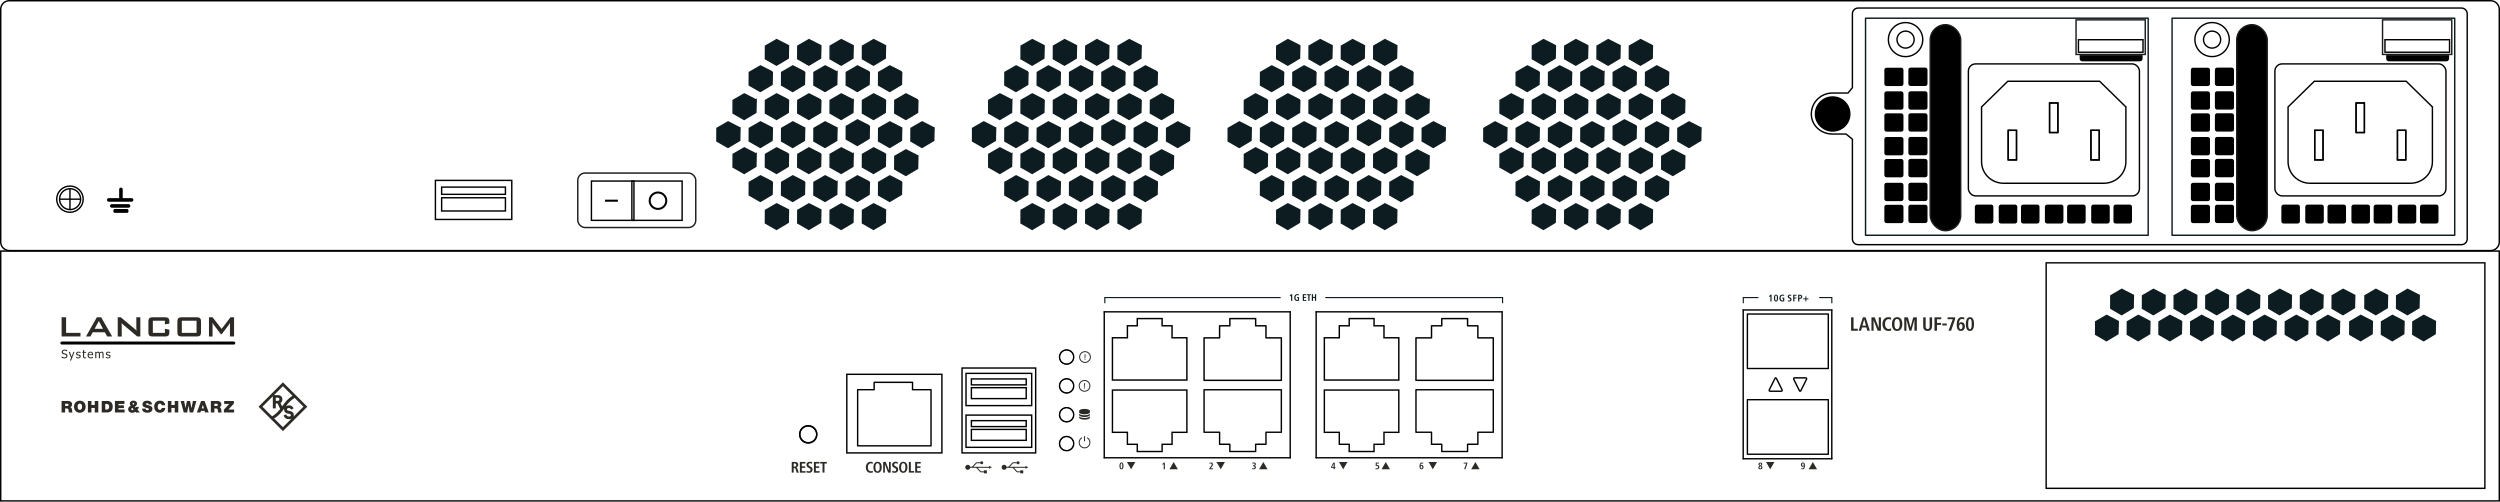 <?xml version="1.0" encoding="UTF-8"?>
<svg xmlns="http://www.w3.org/2000/svg" viewBox="0 0 1247.96 250.41">
  <defs>
    <style>.cls-1,.cls-2,.cls-3,.cls-4,.cls-6{stroke:#0d1c20}.cls-1,.cls-10,.cls-11,.cls-12,.cls-13,.cls-14,.cls-15,.cls-16,.cls-17,.cls-18,.cls-19,.cls-20,.cls-21,.cls-22,.cls-24,.cls-25,.cls-27,.cls-3,.cls-7,.cls-8,.cls-9{fill:none}.cls-1,.cls-12,.cls-13,.cls-14,.cls-17,.cls-18,.cls-20,.cls-21,.cls-25,.cls-8,.cls-9{stroke-linecap:round}.cls-1,.cls-12,.cls-13,.cls-14,.cls-18,.cls-20,.cls-21,.cls-25,.cls-8,.cls-9{stroke-linejoin:round}.cls-1,.cls-29,.cls-6{stroke-width:.72px}.cls-2{stroke-width:.71px}.cls-2,.cls-30,.cls-4,.cls-6{fill:#0d1c20}.cls-3{stroke-miterlimit:22.93;stroke-width:.57px}.cls-31,.cls-4,.cls-7{stroke-width:.72px}.cls-31,.cls-7{stroke:#1d1d1b}.cls-8{stroke-width:.35px}.cls-10,.cls-11,.cls-12,.cls-13,.cls-14,.cls-17,.cls-18,.cls-19,.cls-20,.cls-21,.cls-22,.cls-24,.cls-25,.cls-27,.cls-29,.cls-8,.cls-9{stroke:#000}.cls-29,.cls-31,.cls-33{fill:#000}.cls-15,.cls-30,.cls-33,.cls-35,.cls-36{stroke-width:0}.cls-9{stroke-width:.73px}.cls-10{stroke-width:1.02px}.cls-11{stroke-width:.72px}.cls-11,.cls-16,.cls-19,.cls-27{stroke-miterlimit:10}.cls-12,.cls-17,.cls-19,.cls-20,.cls-22,.cls-24,.cls-25,.cls-27{stroke-width:.71px}.cls-12{stroke-dasharray:0 0 .22 .22}.cls-13{stroke-width:1.78px}.cls-14{stroke-width:.71px}.cls-16{stroke:#2d2a26;stroke-width:.5px}.cls-18{stroke-width:.72px}.cls-21{stroke-width:.76px}.cls-21,.cls-25{stroke-dasharray:0 0 .19 .19}.cls-24,.cls-27,.cls-35{fill-rule:evenodd}.cls-35,.cls-36{fill:#2d2a26}</style>
  </defs>
  <g id="_0" data-name="0">
    <path d="M.36 125.33H1247.6v124.72H.36z" class="cls-22"></path>
    <path d="M1021.62 131.2h218.79v112.57h-219V131.2h.21Z" class="cls-17"></path>
    <path d="m1064.95 147.44-.13 6.16-5.72 3.46-5.42-3.13.03-6.31 5.45-3.18 5.79 3zM1080.76 147.44l-.13 6.16-5.72 3.46-5.42-3.13.04-6.31 5.45-3.18 5.78 3zM1096.58 147.44l-.14 6.16-5.72 3.46-5.41-3.13.03-6.31 5.45-3.18 5.79 3zM1112.39 147.44l-.13 6.16-5.72 3.46-5.42-3.13.03-6.31 5.45-3.18 5.79 3zM1127.99 147.44l-.13 6.16-5.72 3.46-5.42-3.13.04-6.31 5.45-3.18 5.78 3zM1143.81 147.44l-.14 6.16-5.72 3.46-5.41-3.13.03-6.31 5.45-3.18 5.79 3zM1159.62 147.44l-.13 6.16-5.72 3.46-5.42-3.13.03-6.31 5.45-3.18 5.79 3zM1175.43 147.44l-.13 6.16-5.72 3.46-5.42-3.13.04-6.31 5.45-3.18 5.78 3zM1191.81 147.44l-.14 6.16-5.72 3.46-5.41-3.13.03-6.31 5.45-3.18 5.79 3zM1207.62 147.44l-.13 6.16-5.72 3.46-5.42-3.13.03-6.31 5.45-3.18 5.79 3zM1057.38 160.44l-.14 6.16-5.72 3.46-5.41-3.13.03-6.31 5.45-3.18 5.79 3zM1073.19 160.44l-.13 6.16-5.72 3.46-5.42-3.13.04-6.31 5.44-3.18 5.79 3zM1089 160.44l-.13 6.16-5.72 3.46-5.41-3.13.03-6.31 5.45-3.18 5.78 3zM1104.82 160.44l-.14 6.16-5.72 3.46-5.41-3.13.03-6.31 5.45-3.18 5.79 3zM1120.42 160.44l-.13 6.16-5.72 3.46-5.42-3.13.04-6.31 5.44-3.18 5.79 3zM1136.23 160.44l-.13 6.16-5.72 3.46-5.41-3.13.03-6.31 5.45-3.18 5.78 3zM1152.05 160.44l-.14 6.16-5.72 3.46-5.41-3.13.03-6.31 5.45-3.18 5.79 3zM1167.86 160.44l-.13 6.16-5.72 3.46-5.42-3.13.03-6.31 5.45-3.18 5.79 3zM1184.23 160.44l-.13 6.16-5.72 3.46-5.41-3.13.03-6.31 5.45-3.18 5.78 3zM1200.05 160.44l-.14 6.16-5.72 3.46-5.41-3.13.03-6.31 5.45-3.18 5.79 3z" class="cls-2"></path>
    <path d="m1215.71 160.44-.13 6.17-5.72 3.45-5.42-3.12.04-6.32 5.45-3.18 5.78 3z" style="stroke-width:.71px;fill:#0d1c20;stroke:#0d1c20"></path>
  </g>
  <g id="Ebene_3" data-name="Ebene 3">
    <path id="CIRCLE" d="M407.71 216.74c0-2.35-1.9-4.25-4.25-4.25s-4.25 1.9-4.25 4.25 1.9 4.25 4.25 4.25 4.25-1.9 4.25-4.25Z" class="cls-22"></path>
    <path d="M872.27 156.75h40.39v27.21h-40.39zM872.27 199.53h40.39v27.21h-40.39z" class="cls-20"></path>
    <path d="M886.76 188.91c-.2-.39-.52-.39-.72 0l-2.83 5.66c-.2.39 0 .72.44.72h5.49c.44 0 .64-.32.44-.72l-2.83-5.66ZM898.23 195.01c.2.39.52.39.72 0l2.83-5.66c.2-.39 0-.72-.44-.72h-5.49c-.44 0-.64.32-.44.72l2.83 5.66Z" class="cls-22"></path>
    <path d="M613.92 159.03h12.88v3.62h5.15v6h7.68v21.21h-38.58v-21.21h7.75v-6h5.12v-3.62z" class="cls-15"></path>
    <path d="M613.92 159.03h12.88v3.62h5.15v6h7.68v21.21h-38.58v-21.21h7.75v-6h5.12v-3.62z" class="cls-9"></path>
    <path d="M567.71 159.03h12.4v3.6h4.96v5.98h7.4v21.1h-37.16v-21.1h7.47v-5.98h4.93v-3.6z" class="cls-11"></path>
    <path d="M516.99 226.09v-42.38h-36.76v42.38h36.76Z" class="cls-19"></path>
    <path d="M482.22 207.21H515v16.09h-32.78z" class="cls-22"></path>
    <path d="M512.27 209.98v2.97H484.9v-2.97h27.37zM512.27 214.36v5.45H484.9v-5.45h27.37z" class="cls-27"></path>
    <path d="M482.22 186.38H515v16.09h-32.78z" class="cls-22"></path>
    <path d="M512.27 189.15v2.97H484.9v-2.97h27.37zM512.27 193.53v5.45H484.9v-5.45h27.37z" class="cls-27"></path>
    <path id="LINE" d="M914.4 154.73h-44.22" class="cls-14"></path>
    <path id="LINE-2" d="M870.18 154.73V229" class="cls-20" data-name="LINE"></path>
    <path id="LINE-3" d="M870.18 229h44.22" class="cls-14" data-name="LINE"></path>
    <path id="LINE-4" d="M914.4 229v-74.27" class="cls-20" data-name="LINE"></path>
    <path id="LINE-5" d="M551.22 228.52h92.83" class="cls-14" data-name="LINE"></path>
    <path id="LINE-6" d="M644.05 228.52v-72.85" class="cls-14" data-name="LINE"></path>
    <path id="LINE-7" d="M551.22 155.67v72.85" class="cls-14" data-name="LINE"></path>
    <circle id="CIRCLE-2" cx="403.46" cy="216.9" r="4.25" class="cls-14" data-name="CIRCLE"></circle>
    <path id="LINE-8" d="M644.05 155.67h-92.83" class="cls-14" data-name="LINE"></path>
    <circle id="CIRCLE-3" cx="532.44" cy="221.43" r="3.54" class="cls-14" data-name="CIRCLE"></circle>
    <circle id="CIRCLE-4" cx="532.44" cy="207.03" r="3.54" class="cls-14" data-name="CIRCLE"></circle>
    <circle id="CIRCLE-5" cx="532.44" cy="192.63" r="3.54" class="cls-14" data-name="CIRCLE"></circle>
    <circle id="CIRCLE-6" cx="532.44" cy="178.23" r="3.54" class="cls-14" data-name="CIRCLE"></circle>
    <path d="M924.02 165.1v-6.7h1.24v5.7h2.11v.99h-3.34ZM932.12 165.1l-.45-1.64h-2.2l-.45 1.64h-1.23l2.12-6.7h1.39l2.11 6.7h-1.28Zm-1.56-5.65-.87 3.12h1.76l-.88-3.12ZM937.31 165.1l-2.05-5.27v5.27h-1.06v-6.7h1.61l2.04 5.28v-5.28h1.08v6.7h-1.61ZM942.62 165.21c-1.88 0-2.93-1.49-2.93-3.45 0-2.15 1.34-3.45 2.9-3.45.72 0 1.18.18 1.44.29l-.06 1.05c-.25-.18-.64-.36-1.17-.36-1.19 0-1.84 1.12-1.84 2.48s.64 2.45 1.83 2.45c.64 0 .98-.21 1.21-.32l.06 1.09c-.34.1-.76.22-1.44.22ZM947 165.21c-2 0-2.59-1.78-2.59-3.45s.69-3.45 2.59-3.45c2.03 0 2.61 1.79 2.61 3.45s-.69 3.45-2.61 3.45Zm0-5.98c-1.15 0-1.33 1.5-1.33 2.53 0 1.18.22 2.53 1.33 2.53 1.2 0 1.33-1.51 1.33-2.53s-.12-2.53-1.33-2.53ZM955.65 165.1v-5.61l-1.55 5.61h-.91l-1.55-5.61v5.61h-1.06v-6.7h1.8l1.32 5.01 1.36-5.01h1.8v6.7h-1.2ZM962.24 165.21c-1.63 0-2.22-1.02-2.22-2.54v-4.27h1.24v4.44c0 .71.12 1.43.98 1.43s1-.71 1-1.43v-4.44h1.23v4.27c0 1.46-.67 2.54-2.24 2.54ZM966.9 159.37v1.84h2.04v.95h-2.04v2.94h-1.24v-6.7h3.37v.96h-2.14ZM969.56 162.47v-.96h2.22v.96h-2.22ZM973.95 165.1h-1.29l2.11-5.76h-2.58v-.93h3.76v.98l-2 5.71ZM978.8 165.21c-1.75 0-2.05-1.74-2.05-3.13 0-1.59.49-3.78 2.49-3.78.45 0 .87.09 1.31.23l-.06.97c-.36-.17-.69-.27-1.08-.27-1.24 0-1.48 1.31-1.54 2.33.25-.43.69-.72 1.21-.72 1.25 0 1.76 1.02 1.76 2.11 0 1.31-.79 2.26-2.03 2.26Zm0-3.46c-.63 0-.84.7-.84 1.23s.16 1.34.82 1.34.88-.79.88-1.34-.2-1.23-.86-1.23ZM983.37 165.21c-1.81 0-2.05-2.06-2.05-3.45 0-1.31.29-3.45 2.05-3.45s2.04 2.1 2.04 3.45-.29 3.45-2.04 3.45Zm0-6c-.81 0-.88 1.34-.88 2.55s.09 2.55.88 2.55.87-1.36.87-2.55-.05-2.55-.87-2.55ZM66.51 199.97c-.86 0-1.72.58-1.72 1.51 0 .41.19.77.46 1.06-.63.33-1.29.87-1.29 1.64 0 1.13.86 1.89 1.98 1.89.64 0 1.13-.13 1.66-.55l.33.41h1.9l-1.19-1.42c.37-.39.6-.91.68-1.41h-1.34c-.02.15-.11.3-.21.44l-.45-.55c.55-.29 1.07-.84 1.06-1.5 0-1.03-.78-1.5-1.86-1.5m-.35 1.47c0-.25.23-.4.43-.4.23 0 .39.18.39.39 0 .27-.24.5-.46.6-.15-.17-.36-.39-.36-.59m-.67 2.77c0-.29.32-.5.56-.63l.68.82c-.2.18-.42.35-.68.35-.28 0-.55-.23-.55-.54m11.45-1.21c0 1.7 1.05 3.01 2.91 3.01 1.68 0 2.62-1.23 2.62-2.39h-1.74c-.1.54-.34.96-.93.96-.83 0-1.09-.8-1.09-1.58s.27-1.57 1.09-1.57c.73 0 .89.63.92.84h1.72c-.15-1.44-1.02-2.27-2.6-2.28-1.77 0-2.91 1.2-2.91 3.01m-5.81-1.1c0 1.16 1.04 1.41 1.95 1.66.99.28 1.24.36 1.24.66 0 .43-.44.52-.73.52-.33 0-.72-.07-.84-.42-.04-.11-.07-.23-.07-.38h-1.77c.02 1.83 1.88 2.07 2.53 2.07 1.28 0 2.66-.48 2.66-1.98 0-1.05-.8-1.43-1.62-1.66-.81-.22-1.63-.31-1.67-.72 0-.32.39-.39.64-.39.18 0 .38.04.52.14.15.1.24.24.21.46h1.67c-.05-1.4-1.15-1.88-2.4-1.88s-2.32.57-2.32 1.9m-34.2 1.12c0 1.75 1.17 3.01 2.91 3.01s2.91-1.26 2.91-3.01-1.17-3.01-2.91-3.01-2.91 1.26-2.91 3.01m1.77 0c0-1.28.69-1.57 1.14-1.57s1.14.3 1.14 1.57-.69 1.58-1.14 1.58-1.14-.3-1.14-1.58m73.19-2.86v1.47h2.52l-2.67 2.89v1.38h5.13v-1.47h-2.82l2.69-2.98v-1.29h-4.85Zm-6.66 0v5.74h1.77v-2h.94c.7 0 .75.57.79 1.12.02.3.06.6.15.89h1.77c-.16-.27-.17-.95-.19-1.23-.06-.72-.36-1.25-.85-1.43.59-.22.86-.84.86-1.44 0-1.08-.87-1.64-1.87-1.64h-3.37Zm1.77 1.36h.83c.68 0 .88.21.88.57 0 .51-.45.57-.78.57h-.92v-1.14Zm-6.63-1.36-2.11 5.74h1.78l.26-.82h1.82l.24.82h1.83l-2.09-5.74h-1.73Zm.87 1.92h.02l.52 1.77h-1.09l.56-1.77Zm-4.95-1.92-.72 3.59h-.02l-.68-3.59h-1.56l-.69 3.55h-.02l-.7-3.55h-1.74l1.56 5.74h1.73l.6-3.5h.02l.62 3.5h1.72l1.61-5.74h-1.75Zm-9.08 0v1.99h-1.66v-1.99h-1.77v5.74h1.77v-2.28h1.66v2.28h1.77v-5.74h-1.77Zm-29.85 0v5.74h4.84v-1.47h-3.07v-.72h2.71v-1.37h-2.71v-.72h2.98v-1.47h-4.75Zm-6.59 0v5.74h2.56c2 0 2.94-1.12 2.94-2.88 0-1.45-.68-2.86-2.59-2.86h-2.9Zm1.77 1.47h.56c1.28 0 1.39 1.01 1.39 1.37 0 .54-.16 1.43-1.26 1.43h-.69v-2.8Zm-5.25-1.47v1.99h-1.66v-1.99h-1.77v5.74h1.77v-2.28h1.66v2.28h1.77v-5.74H47.3Zm-16.56 0v5.74h1.77v-2h.94c.7 0 .75.57.79 1.12.02.3.06.6.15.89h1.77c-.16-.27-.17-.95-.19-1.23-.06-.72-.36-1.25-.85-1.43.59-.22.86-.84.86-1.44 0-1.08-.87-1.64-1.88-1.64h-3.37Zm1.77 1.36h.83c.68 0 .88.21.88.57 0 .51-.45.57-.78.57h-.92v-1.14ZM136.84 208.87c.16-.07 1.19-.58 2.86-2.25.81-.81 1.5-1.76 2.17-2.7-.05.18-.08.37-.08.56 0 .98.68 1.73 1.8 1.94l.9.17c.44.08.71.33.71.66 0 .41-.35.69-.93.69-.89 0-1.3-.51-1.37-1.1l-1.32.54c.2.88 1 1.86 2.66 1.86.49 0 .91-.1 1.25-.27l-4.27 4.27-4.39-4.39Zm-5.85-5.85 5.2-5.2v6.04h1.47v-2.47h.88l1.34 2.77c-.38.49-.79.97-1.23 1.41-1.67 1.67-2.7 2.18-2.86 2.25l-4.81-4.81Zm8.48-3.7c0 .47-.33.8-.93.8h-.87v-1.61h.87c.61 0 .93.31.93.8m6.56-1.73c-.19.09-1.15.6-2.82 2.27-.87.87-1.6 1.93-2.36 3l-.84-1.67c.67-.39.95-1.16.95-1.87 0-1.18-.84-2.07-2.15-2.07h-2.05l4.46-4.46 4.8 4.8Zm5.44 5.44-4.96 4.96c.12-.26.18-.54.18-.81 0-.94-.65-1.76-1.91-1.99l-.89-.17c-.46-.08-.65-.32-.65-.64 0-.36.36-.71.91-.71.78 0 1.04.49 1.1.8l1.29-.53c-.21-.74-.86-1.57-2.37-1.57-.56 0-1.09.17-1.5.47.5-.69 1.02-1.36 1.6-1.94 1.67-1.67 2.62-2.17 2.82-2.27l4.4 4.4Zm-10.24-12.18-12.18 12.18 12.18 12.18 12.18-12.18-12.18-12.18Z" class="cls-36"></path>
    <path d="M30.76 167.97v-9.59h2.23v7.79h7.19v1.8h-9.42zM49.35 160.25l2.06 3.89h-4.2l2.14-3.89Zm-4.21 7.72 1.12-2.1h6.08l1.15 2.1H56l-5.5-9.59h-2.15l-5.43 9.59h2.22ZM58.77 167.97v-9.59h1.53l6.76 5.65c.23.19.43.37.61.53.17.17.33.34.48.52-.04-.54-.06-.92-.08-1.15 0-.22-.02-.39-.02-.51v-5.04h2v9.59h-1.53l-7.05-5.92c-.17-.15-.31-.28-.44-.4-.12-.12-.25-.24-.36-.38.04.3.06.58.08.84 0 .26.02.5.02.69v5.18h-2ZM82.32 160.09H76.3v6.08h6.02v-2.06l2.22.46v1.14c0 .87-.16 1.47-.49 1.78-.33.32-.96.48-1.88.48h-5.73c-.92 0-1.55-.16-1.87-.48-.33-.31-.49-.91-.49-1.78v-5.07c0-.87.16-1.46.49-1.78.32-.32.95-.48 1.87-.48h5.73c.91 0 1.54.16 1.88.48.33.32.49.91.49 1.78v.91l-2.22.36v-1.83ZM90.77 160.09h7.35v6.08h-7.35v-6.08Zm-2.22 5.62c0 .87.16 1.47.49 1.78.32.32.95.48 1.87.48h7.06c.93 0 1.56-.16 1.88-.48.33-.31.49-.91.49-1.78v-5.07c0-.87-.16-1.46-.49-1.78-.32-.32-.95-.48-1.88-.48h-7.06c-.92 0-1.55.16-1.87.48-.33.32-.49.91-.49 1.78v5.07ZM104.31 167.97v-9.59h1.8l4.52 5.8 4.42-5.8h1.79v9.59h-2.06v-5.91c0-.12.01-.26.02-.44.02-.17.04-.37.06-.58-.12.24-.23.45-.32.61-.09.16-.18.29-.25.4l-3.61 4.78h-.44l-3.62-4.8c-.13-.19-.24-.36-.34-.52-.09-.16-.18-.31-.24-.46.02.2.03.38.04.54 0 .17.02.32.02.48v5.91h-1.8ZM32.16 178.9c-.3 0-.56-.03-.78-.09-.22-.06-.41-.14-.61-.24v-.71h.05c.18.18.4.31.63.41.24.09.46.14.68.14.31 0 .55-.06.71-.19.16-.13.24-.3.24-.52 0-.17-.04-.3-.12-.41a.929.929 0 0 0-.39-.24c-.13-.04-.26-.06-.36-.09-.11-.02-.24-.06-.4-.09a1.58 1.58 0 0 1-.4-.15c-.11-.06-.22-.13-.31-.23-.08-.09-.15-.21-.2-.33-.06-.13-.07-.27-.07-.44 0-.34.13-.63.4-.86.26-.24.6-.36 1.02-.36.25 0 .47.03.68.07.21.05.4.11.58.2v.68h-.04c-.13-.12-.31-.23-.52-.32-.21-.09-.43-.13-.67-.13-.25 0-.47.06-.63.18a.57.57 0 0 0-.24.48c0 .18.05.33.14.43.1.1.24.18.41.24.12.03.26.07.44.1.17.05.31.09.42.11.29.09.51.23.64.4.14.18.21.4.21.67 0 .17-.04.33-.1.49-.07.16-.16.3-.28.41-.14.12-.29.22-.46.28-.17.07-.39.09-.65.09M37.19 175.65l-1.71 4.36h-.58l.57-1.33-1.16-3.03h.59l.86 2.36.87-2.36h.56zM39.04 178.9c-.22 0-.41-.03-.6-.08-.18-.06-.34-.11-.46-.18v-.6h.03s.1.09.16.12c.07.05.15.09.25.14.08.04.19.08.29.11.11.03.23.05.34.05.08 0 .18 0 .27-.03.1-.03.17-.05.22-.08.07-.04.11-.08.14-.14.04-.05.05-.12.05-.22 0-.13-.03-.23-.1-.29-.07-.07-.19-.12-.36-.17-.07-.02-.16-.04-.27-.06-.1-.02-.21-.05-.3-.08-.25-.07-.42-.18-.53-.32a.891.891 0 0 1-.17-.54c0-.29.11-.53.33-.71.22-.18.5-.27.86-.27.18 0 .36.03.54.07.18.05.33.1.45.17v.57h-.03c-.13-.11-.29-.2-.45-.26-.17-.06-.34-.09-.51-.09-.18 0-.33.04-.45.11-.11.08-.18.19-.18.34 0 .13.04.23.1.3.08.07.19.12.35.16.08.02.17.04.26.07.09.02.2.04.31.06.24.06.41.16.53.29.12.14.18.33.18.56 0 .13-.03.26-.08.39-.06.12-.14.23-.24.32-.11.09-.24.16-.39.22-.14.05-.32.07-.54.07M42.39 178.9c-.29 0-.52-.07-.69-.24-.16-.17-.25-.43-.25-.79v-1.76h-.36v-.45h.36v-.91H42v.91h.98v.45H42v1.9c0 .08.03.17.07.24.03.07.07.11.15.15.08.03.17.05.29.05.08 0 .17 0 .25-.04.08-.03.14-.05.18-.07h.03v.48c-.1.03-.21.05-.31.07-.1.02-.2.02-.28.02M44.27 176.89c.02-.13.04-.26.09-.36.04-.1.1-.2.18-.28.08-.07.17-.14.27-.19a.975.975 0 0 1 .73 0c.1.05.18.1.24.19.06.07.09.16.13.26.03.1.05.24.05.38h-1.69Zm1.39 1.99c.09-.02.18-.04.28-.07.08-.02.16-.05.25-.09.09-.04.17-.07.24-.09v-.58h-.04s-.09.08-.16.11c-.07.05-.15.09-.25.13-.09.04-.2.08-.31.1-.11.03-.23.04-.35.04-.33 0-.58-.09-.77-.29-.19-.2-.28-.48-.28-.86h2.21V177c0-.25-.04-.47-.09-.65-.06-.17-.15-.32-.26-.44a.958.958 0 0 0-.4-.26c-.15-.07-.33-.09-.53-.09-.43 0-.79.16-1.06.46-.27.31-.41.73-.41 1.24s.14.93.42 1.22c.27.28.67.42 1.18.42.13 0 .24 0 .32-.02M51.18 178.84V177c0-.14 0-.28-.02-.41 0-.12-.03-.23-.07-.29a.378.378 0 0 0-.16-.17.624.624 0 0 0-.29-.06c-.1 0-.23.04-.35.1-.12.07-.25.17-.4.29v.12c0 .04.01.09.01.15v2.1h-.55v-2.25c-.02-.12-.04-.23-.08-.29a.378.378 0 0 0-.16-.17.58.58 0 0 0-.28-.06c-.12 0-.25.04-.37.11-.12.08-.25.16-.37.27v2.38h-.55v-3.18h.55v.35c.14-.14.27-.24.41-.32.14-.08.29-.12.45-.12.19 0 .36.05.5.13.15.08.26.23.34.42.16-.18.32-.32.47-.41.15-.09.32-.14.5-.14.14 0 .26.03.38.07.11.05.21.11.29.21.09.09.15.22.2.37.05.14.07.32.07.54v2.1h-.54ZM53.91 178.9c-.22 0-.41-.03-.6-.08-.18-.06-.34-.11-.46-.18v-.6h.03s.1.09.17.12c.06.05.14.09.24.14.09.04.19.08.29.11.11.03.23.05.34.05.09 0 .18 0 .27-.03.1-.03.17-.05.22-.08.07-.04.11-.08.15-.14.03-.05.04-.12.04-.22 0-.13-.03-.23-.1-.29-.07-.07-.19-.12-.36-.17-.07-.02-.16-.04-.26-.06-.11-.02-.22-.05-.31-.08-.25-.07-.42-.18-.53-.32a.891.891 0 0 1-.17-.54c0-.29.11-.53.33-.71.22-.18.5-.27.87-.27.17 0 .35.03.53.07.18.05.33.1.45.17v.57h-.03c-.13-.11-.29-.2-.45-.26-.17-.06-.34-.09-.51-.09-.18 0-.33.04-.44.11a.39.39 0 0 0-.19.34c0 .13.04.23.11.3.07.07.18.12.34.16.08.02.17.04.26.07.09.02.2.04.31.06.24.06.41.16.53.29.12.14.18.33.18.56 0 .13-.03.26-.08.39-.06.12-.14.23-.24.32-.11.09-.24.16-.39.22-.14.05-.32.07-.54.07" class="cls-35"></path>
    <path d="M30.89 170.49c-.42 0-.76.34-.76.76s.34.75.76.75h85.82c.41 0 .75-.34.75-.75s-.34-.76-.75-.76H30.89Z" style="fill-rule:evenodd;stroke-width:0;fill:#000"></path>
    <path d="M29.9 158.27h87.62v21.97H29.9z" class="cls-15"></path>
    <path d="M29.9 158.27h87.62v21.97H29.9z" class="cls-15"></path>
    <path d="m397.69 235.93-.51-1.66c-.13-.4-.26-.6-.59-.6h-.4v2.26h-.97v-5.33h1.7c.86 0 1.56.48 1.56 1.38 0 .69-.38 1.17-1.06 1.3.35.08.5.28.65.71l.66 1.95h-1.04Zm-1.05-4.59h-.46v1.58h.47c.54 0 .82-.3.82-.81s-.33-.77-.84-.77ZM399.28 235.93v-5.33h2.77v.77h-1.8v1.43h1.69v.76h-1.69v1.61h1.88v.77h-2.85ZM403.92 236.02c-.41 0-.95-.08-1.3-.23l.05-.86c.38.26.84.34 1.1.34.69 0 .83-.49.83-.76 0-.46-.27-.63-.66-.86l-.49-.27c-.62-.36-.86-.78-.86-1.42 0-1.07.98-1.45 1.7-1.45.46 0 .81.1 1.11.18l-.05.84c-.27-.14-.62-.27-.98-.27s-.78.18-.78.65c0 .38.21.55.56.75l.46.26c.69.38 1 .7 1 1.5 0 .95-.73 1.6-1.7 1.6ZM406.29 235.93v-5.33h2.77v.77h-1.8v1.43h1.69v.76h-1.69v1.61h1.88v.77h-2.85ZM411.57 231.39v4.54h-.98v-4.54h-1.16v-.79h3.29v.79h-1.16ZM495.08 233.26l-1.3-.75v.5h-7.87l1.54-1.65c.05-.06.19-.11.26-.11h1.65a.733.733 0 0 0 1.43-.24c0-.41-.33-.74-.74-.74-.32 0-.59.21-.7.49h-1.65c-.22 0-.48.11-.62.27l-1.57 1.68c-.15.16-.49.31-.7.31h-.51c-.11-.57-.61-.99-1.21-.99a1.24 1.24 0 1 0 0 2.48c.6 0 1.1-.42 1.21-.99h2.62c.22 0 .55.15.7.31l1.56 1.68c.15.16.41.27.62.27h1.34v.51h1.49v-1.52h-1.49v.51h-1.34a.42.42 0 0 1-.26-.12l-1.53-1.65h5.76v.5l1.3-.74ZM513.24 233.26l-1.3-.75v.5h-7.87l1.54-1.65c.05-.06.19-.11.26-.11h1.65a.733.733 0 0 0 1.43-.24c0-.41-.33-.74-.74-.74-.32 0-.59.21-.7.49h-1.65c-.22 0-.48.11-.62.27l-1.57 1.68c-.15.16-.49.31-.7.31h-.51c-.11-.57-.61-.99-1.21-.99a1.24 1.24 0 1 0 0 2.48c.6 0 1.1-.42 1.21-.99h2.62c.22 0 .55.15.7.31l1.56 1.68c.15.16.41.27.62.27h1.34v.51h1.49v-1.52h-1.49v.51h-1.34a.42.42 0 0 1-.26-.12l-1.53-1.65h5.76v.5l1.3-.74ZM434.56 236.02c-1.5 0-2.33-1.18-2.33-2.75 0-1.71 1.07-2.75 2.31-2.75.58 0 .94.14 1.14.23l-.05.84c-.2-.14-.51-.29-.94-.29-.95 0-1.46.9-1.46 1.98s.51 1.95 1.46 1.95c.51 0 .78-.17.97-.26l.05.87c-.27.08-.61.18-1.14.18ZM438.06 236.02c-1.59 0-2.06-1.42-2.06-2.75s.55-2.75 2.06-2.75c1.62 0 2.08 1.42 2.08 2.75s-.55 2.75-2.08 2.75Zm0-4.77c-.92 0-1.06 1.19-1.06 2.02 0 .94.18 2.01 1.06 2.01.95 0 1.06-1.2 1.06-2.01s-.1-2.02-1.06-2.02ZM443.35 235.93l-1.63-4.2v4.2h-.85v-5.33h1.28l1.62 4.21v-4.21h.86v5.33h-1.28ZM446.67 236.02c-.41 0-.95-.08-1.3-.23l.05-.86c.38.26.84.34 1.1.34.69 0 .83-.49.83-.76 0-.46-.27-.63-.66-.86l-.49-.27c-.62-.36-.86-.78-.86-1.42 0-1.07.98-1.45 1.7-1.45.46 0 .81.1 1.11.18l-.05.84c-.27-.14-.62-.27-.98-.27s-.78.18-.78.65c0 .38.21.55.56.75l.46.26c.69.38 1 .7 1 1.5 0 .95-.73 1.6-1.7 1.6ZM450.89 236.02c-1.59 0-2.06-1.42-2.06-2.75s.55-2.75 2.06-2.75c1.61 0 2.08 1.42 2.08 2.75s-.55 2.75-2.08 2.75Zm0-4.77c-.92 0-1.06 1.19-1.06 2.02 0 .94.18 2.01 1.06 2.01.95 0 1.06-1.2 1.06-2.01s-.1-2.02-1.06-2.02ZM453.69 235.93v-5.33h.98v4.54h1.68v.79h-2.66ZM456.85 235.93v-5.33h2.77v.77h-1.8v1.43h1.69v.76h-1.69v1.61h1.88v.77h-2.85Z" class="cls-36"></path>
    <path d="M901.71 149.43v1.04h-.48v-1.04h-1.06v-.46h1.06v-1.04h.48v1.04h1.05v.46h-1.05Zm-2.08-1.28c0 .17-.03.31-.08.44s-.12.23-.22.32c-.09.08-.21.15-.34.2-.13.04-.28.07-.44.07h-.35v1.3h-.6v-3.34h.92c.16 0 .31.02.45.06s.25.1.35.19c.1.08.17.19.22.32.05.13.08.28.08.45Zm-.62 0c0-.19-.05-.33-.16-.42-.1-.09-.25-.13-.43-.13h-.21v1.11h.25c.18 0 .32-.05.41-.14.09-.09.13-.23.13-.41Zm-3.27-.54v.91h1.02v.48h-1.02v1.46h-.61v-3.34h1.68v.48h-1.06Zm-1.45 1.91c0 .15-.03.29-.08.41s-.13.23-.22.31a.83.83 0 0 1-.34.2c-.13.05-.27.07-.42.07h-.2c-.07 0-.14-.02-.22-.03-.07-.01-.14-.03-.21-.05-.07-.02-.13-.04-.18-.06l.03-.53c.12.08.24.14.37.17s.23.05.32.05c.11 0 .19-.02.26-.05.07-.03.12-.07.16-.12.04-.05.06-.1.08-.16s.02-.1.02-.15c0-.07 0-.14-.03-.19a.42.42 0 0 0-.09-.14.689.689 0 0 0-.13-.11c-.05-.03-.1-.07-.16-.1l-.3-.17c-.2-.11-.34-.24-.42-.38-.08-.14-.12-.31-.12-.51 0-.17.03-.31.1-.42.07-.12.16-.21.26-.28.11-.07.22-.12.34-.16.12-.03.24-.05.36-.05.15 0 .28.01.39.04.11.02.21.05.31.07l-.03.53a1.26 1.26 0 0 0-.29-.12c-.1-.03-.21-.05-.33-.05-.06 0-.11 0-.17.02-.06.02-.11.04-.15.07a.31.31 0 0 0-.11.12c-.03.05-.05.11-.05.19 0 .12.03.21.09.27.06.07.15.13.26.2l.28.17c.11.06.2.12.28.18a.855.855 0 0 1 .31.43c.02.09.04.2.04.32Zm-3.61.82c-.14.07-.29.11-.46.14-.17.03-.33.04-.48.04-.26 0-.48-.04-.67-.13-.19-.09-.34-.21-.46-.37-.12-.15-.21-.34-.27-.55-.06-.21-.09-.43-.09-.68s.03-.46.1-.67c.07-.21.17-.39.31-.55.13-.16.3-.28.49-.37.19-.09.42-.14.67-.14a1.906 1.906 0 0 1 .78.15l-.03.53c-.1-.06-.21-.1-.32-.14-.11-.04-.25-.06-.39-.06-.17 0-.31.04-.44.11-.12.07-.23.16-.3.28-.08.12-.14.25-.18.4-.04.15-.06.3-.06.46s.02.3.05.45c.03.15.08.28.16.4a.832.832 0 0 0 .72.39c.12 0 .22-.02.31-.07v-.92h-.46v-.45h1.02v1.74Zm-3.11-1.54c0 .18-.01.37-.04.57-.03.2-.07.39-.14.56-.07.17-.17.31-.31.43-.13.11-.31.17-.53.17-.15 0-.28-.03-.39-.08a.826.826 0 0 1-.28-.21.872.872 0 0 1-.18-.31c-.04-.12-.08-.24-.11-.36s-.04-.26-.05-.39c0-.13-.01-.25-.01-.37 0-.16.01-.34.04-.54a2 2 0 0 1 .14-.56c.07-.18.17-.32.31-.44.13-.12.31-.18.53-.18.15 0 .28.03.39.08.11.05.2.12.28.21.07.09.14.19.18.31.04.12.08.24.1.37.03.13.04.25.05.38 0 .13.01.25.01.36Zm-.58 0c0-.15 0-.3-.01-.45 0-.15-.02-.29-.05-.41a.826.826 0 0 0-.13-.3c-.06-.08-.14-.12-.24-.12s-.18.04-.24.11-.1.17-.13.29c-.03.12-.05.26-.06.41 0 .15-.01.3-.01.45s0 .31.01.46c0 .15.03.29.06.41s.07.22.13.29c.06.07.14.11.24.11s.18-.04.24-.11c.06-.08.1-.18.13-.3s.05-.26.05-.41c0-.15.01-.3.01-.45Zm-3.24 1.67v-2.65l-.43.44-.28-.42.81-.71h.49v3.34h-.59Z" class="cls-30"></path>
    <path d="M870.22 151.38v-2.84h7.58M914.42 151.38v-2.84h-6.29M551.51 151.38v-2.84h87.77M750.06 151.38v-2.84h-88.5" class="cls-3"></path>
    <path d="m670.51 234.26 2.1-3.64h-4.2l2.1 3.64zM693.85 234.26h-4.2l2.1-3.64 2.1 3.64zM715.24 234.26l2.11-3.64h-4.21l2.1 3.64zM738.6 234.26h-4.2l2.1-3.64 2.1 3.64zM564.64 234.26l2.1-3.64h-4.2l2.1 3.64zM587.97 234.26h-4.2l2.11-3.64 2.09 3.64zM609.37 234.26l2.1-3.64h-4.2l2.1 3.64zM632.73 234.26h-4.2l2.1-3.64 2.1 3.64zM559.82 234.28c-.89 0-1.01-1.02-1.01-1.71 0-.64.14-1.71 1.01-1.71s1.01 1.04 1.01 1.71-.14 1.71-1.01 1.71Zm0-2.97c-.4 0-.44.66-.44 1.26s.04 1.26.44 1.26.43-.67.43-1.26-.03-1.26-.43-1.26ZM580.9 234.23v-2.62l-.43.44-.28-.42.81-.7h.49v3.31h-.59ZM603.66 234.23v-.46l.3-.35c.39-.45.92-1.08.92-1.59 0-.32-.17-.5-.48-.5-.22 0-.41.08-.63.2l-.03-.48c.16-.06.42-.18.84-.18.58 0 .9.39.9.9 0 .67-.6 1.35-.82 1.6l-.36.4h1.21v.46h-1.86ZM625.73 234.28c-.17 0-.53-.05-.68-.13l.03-.49c.23.09.42.16.64.16.36 0 .61-.2.61-.55s-.29-.53-.69-.53h-.18v-.45h.18c.37 0 .67-.13.67-.51 0-.31-.26-.45-.54-.45-.24 0-.43.07-.61.16l-.03-.48c.24-.08.5-.15.8-.15.53 0 .98.28.98.87 0 .36-.22.65-.64.76.34.05.66.31.66.8 0 .57-.38.99-1.2.99ZM666.28 233.54v.68h-.57v-.68h-1.23v-.55l1.13-2.07h.67v2.18h.34v.45h-.34Zm-.55-2.03-.84 1.59h.84v-1.59ZM687.35 234.28c-.3 0-.46-.04-.72-.14l.04-.48c.21.1.4.16.6.16.38 0 .64-.25.64-.64 0-.41-.27-.63-.67-.63-.19 0-.35.05-.53.1l.04-1.74h1.61v.46h-1.09l-.02.78c.09-.02.19-.04.29-.04.65 0 .98.43.98 1.05 0 .67-.47 1.12-1.16 1.12ZM709.59 234.28c-.86 0-1.01-.86-1.01-1.55 0-.78.24-1.86 1.23-1.86.22 0 .43.04.64.11l-.03.48c-.18-.08-.34-.13-.54-.13-.61 0-.73.65-.76 1.15.12-.21.34-.36.6-.36.61 0 .87.51.87 1.04 0 .64-.39 1.12-1 1.12Zm0-1.71c-.31 0-.42.35-.42.6s.08.66.41.66.44-.39.44-.66-.1-.6-.43-.6ZM731.49 234.23h-.63l1.04-2.85h-1.27v-.46h1.85v.49l-.99 2.82ZM881.57 230.62h4.2l-2.1 3.64-2.1-3.64zM878.76 234.28c-.59 0-1.03-.34-1.03-.92 0-.43.29-.67.62-.86-.35-.17-.54-.42-.54-.8 0-.53.45-.82.94-.82s.94.29.94.82c0 .38-.26.64-.55.8.33.17.64.4.64.87 0 .58-.46.92-1.03.92Zm-.04-1.59c-.21.14-.42.34-.42.65 0 .27.17.5.45.5s.46-.23.46-.5c0-.34-.23-.5-.49-.65Zm.04-1.38c-.24 0-.39.2-.39.41 0 .31.2.46.43.58.19-.13.36-.33.36-.58 0-.22-.15-.41-.4-.41ZM907.04 234.26h-4.2l2.1-3.64 2.1 3.64zM899.82 234.28c-.22 0-.46-.04-.67-.11l.03-.49c.19.08.35.14.55.14.59 0 .71-.67.72-1.15-.12.22-.35.36-.6.36-.6 0-.87-.52-.87-1.07 0-.6.39-1.1 1-1.1.84 0 1.02.85 1.02 1.54 0 .78-.19 1.87-1.19 1.87Zm.18-2.97c-.35 0-.43.37-.43.64s.1.62.43.62c.31 0 .41-.36.41-.61s-.08-.66-.41-.66Z" class="cls-36"></path>
    <path d="M644.48 150.18v-2.62l-.43.44-.28-.42.81-.7h.49v3.31h-.59ZM647.53 150.24c-1.02 0-1.47-.74-1.47-1.71s.58-1.71 1.56-1.71c.31 0 .56.06.77.15l-.03.52c-.2-.11-.42-.2-.71-.2-.67 0-.97.6-.97 1.23s.24 1.23.91 1.23c.11 0 .21-.02.31-.07v-.91h-.46v-.45h1.02v1.72c-.27.13-.64.18-.94.18ZM650.32 150.18v-3.31h1.72v.48h-1.12v.89h1.05v.47h-1.05v1h1.17v.48h-1.77ZM653.69 147.37v2.82h-.61v-2.82h-.72v-.49h2.04v.49h-.72ZM656.39 150.18v-1.46h-.94v1.46h-.61v-3.31h.61v1.35h.94v-1.35h.61v3.31h-.61Z" class="cls-30"></path>
    <path id="CIRCLE-7" d="M528.89 207.03c0-1.96 1.59-3.54 3.54-3.54s3.54 1.59 3.54 3.54-1.59 3.54-3.54 3.54-3.54-1.59-3.54-3.54h0Z" class="cls-8" data-name="CIRCLE"></path>
    <path id="CIRCLE-8" d="M528.89 221.43c0-1.96 1.59-3.54 3.54-3.54s3.54 1.59 3.54 3.54-1.59 3.54-3.54 3.54-3.54-1.59-3.54-3.54h0Z" data-name="CIRCLE" style="stroke-width:.35px;stroke:#000;stroke-linejoin:round;stroke-linecap:round;fill:none"></path>
    <path id="CIRCLE-9" d="M528.89 192.63c0-1.96 1.59-3.54 3.54-3.54s3.54 1.59 3.54 3.54-1.59 3.54-3.54 3.54a3.54 3.54 0 0 1-3.54-3.54h0Z" class="cls-8" data-name="CIRCLE"></path>
    <path d="M540.13 218.24v.57a2.424 2.424 0 0 0 1.26 4.5 2.424 2.424 0 0 0 1.26-4.5v-.57a2.928 2.928 0 0 1-1.26 5.57c-1.62 0-2.93-1.31-2.93-2.93 0-1.16.69-2.16 1.67-2.64Z" class="cls-36"></path>
    <path d="M541.64 217.75h-.52v2.51h.52v-2.51ZM541.68 204.12c.08 0 .16.01.24.02.48.04.94.12 1.39.29.19.07.37.16.53.3.11.09.19.19.22.34V205.74c0 .21-.08.35-.23.48-.23.19-.49.29-.77.37-.38.11-.77.17-1.16.2-.36.03-.71.03-1.07 0-.51-.04-1.02-.13-1.49-.34-.17-.07-.33-.17-.47-.3a.544.544 0 0 1-.17-.4v-.55c0-.2.08-.35.23-.47.19-.16.41-.26.64-.34a4 4 0 0 1 .97-.21c.17-.02.34-.03.52-.04h.63ZM538.71 207.74c.12.28.36.41.61.53.31.15.65.23.98.28.39.06.79.09 1.18.08.58-.01 1.15-.08 1.7-.26.23-.08.45-.18.64-.33.1-.08.18-.18.23-.3v.73c0 .17-.1.3-.22.4-.19.16-.41.26-.64.34-.38.13-.77.2-1.16.23-.4.04-.8.04-1.21 0-.5-.04-.98-.12-1.45-.32-.18-.08-.36-.17-.5-.31a.516.516 0 0 1-.17-.41V207.73Z" class="cls-36"></path>
    <path d="M538.71 206.4c.07.17.2.29.34.39.26.17.55.27.85.34.37.09.76.14 1.14.16.34.02.67 0 1.01-.02.44-.04.87-.12 1.27-.28.15-.06.29-.14.42-.22.14-.09.25-.2.31-.36V207.07c0 .2-.08.35-.23.48-.2.17-.43.27-.68.35-.37.12-.75.19-1.13.22-.35.03-.7.04-1.04.02-.54-.03-1.07-.11-1.57-.32-.19-.08-.38-.18-.53-.32a.516.516 0 0 1-.17-.41V206.42Z" class="cls-36"></path>
    <path d="M544.07 192.62a2.68 2.68 0 1 1-5.36 0 2.68 2.68 0 0 1 5.36 0Z" class="cls-16"></path>
    <path d="M541.58 193.14h-.37l-.06-1.85h.49l-.06 1.85Zm-.42.82v-.53h.46v.53h-.46Z" class="cls-36"></path>
    <path d="M470.18 226.09v-39.24h-47.47v39.24h47.47Z" class="cls-19"></path>
    <path d="M428.12 194.53v28.03h36.63v-28.03M464.75 194.53h-9.23v-3.68h-19.16v3.68h-8.24" class="cls-20"></path>
    <path id="CIRCLE-10" d="M528.89 178.23c0-1.96 1.59-3.54 3.54-3.54s3.54 1.59 3.54 3.54-1.59 3.54-3.54 3.54a3.54 3.54 0 0 1-3.54-3.54h0Z" class="cls-8" data-name="CIRCLE"></path>
    <path d="M544.3 178.23a2.68 2.68 0 1 1-5.36 0 2.68 2.68 0 0 1 5.36 0Z" class="cls-16"></path>
    <path d="M541.8 178.75h-.37l-.06-1.85h.49l-.06 1.85Zm-.41.82v-.53h.46v.53h-.46Z" class="cls-36"></path>
    <path d="M.36 34.53V4.6C.36 2.27 2.29.36 4.65.36h1238.66c2.36 0 4.29 1.91 4.29 4.24v116.24c0 2.33-1.93 4.24-4.29 4.24H4.65c-2.36 0-4.29-1.91-4.29-4.24V34.53" style="stroke-width:.72px;stroke:#000;fill:none"></path>
    <path d="m521.2 22.8-.13 6.23-5.84 3.49-5.53-3.16.03-6.37 5.57-3.21 5.9 3.02zM537.35 22.8l-.14 6.23-5.84 3.49-5.53-3.16.04-6.37 5.56-3.21 5.91 3.02zM553.49 22.8l-.13 6.23-5.84 3.49-5.53-3.16.03-6.37 5.56-3.21 5.91 3.02zM569.63 22.8l-.13 6.23-5.84 3.49-5.53-3.16.03-6.37 5.57-3.21 5.9 3.02zM513.13 35.94l-.13 6.22-5.84 3.49-5.53-3.15.03-6.38 5.57-3.21 5.9 3.03zM529.28 35.94l-.14 6.22-5.84 3.49-5.53-3.15.04-6.38 5.56-3.21 5.91 3.03zM545.42 35.94l-.14 6.22-5.84 3.49-5.52-3.15.03-6.38 5.56-3.21 5.91 3.03zM561.56 35.94l-.13 6.22-5.84 3.49-5.53-3.15.03-6.38 5.57-3.21 5.9 3.03zM505.06 49.91l-.13 6.22-5.84 3.49-5.53-3.15.03-6.38 5.56-3.21 5.91 3.03zM521.2 49.91l-.13 6.22-5.84 3.49-5.53-3.15.03-6.38 5.57-3.21 5.9 3.03zM537.35 49.91l-.14 6.22-5.84 3.49-5.53-3.15.04-6.38 5.56-3.21 5.91 3.03zM553.49 49.91l-.13 6.22-5.84 3.49-5.53-3.15.03-6.38 5.56-3.21 5.91 3.03zM496.99 63.87l-.14 6.23-5.84 3.49-5.52-3.16.03-6.37 5.56-3.21 5.91 3.02zM513.13 63.87 513 70.1l-5.84 3.49-5.53-3.16.03-6.37 5.57-3.21 5.9 3.02zM529.28 63.87l-.14 6.23-5.84 3.49-5.53-3.16.04-6.37 5.56-3.21 5.91 3.02zM545.42 63.87l-.14 6.23-5.84 3.49-5.52-3.16.03-6.37 5.56-3.21 5.91 3.02zM505.06 76.85l-.13 6.22-5.84 3.49-5.53-3.15.03-6.38 5.56-3.21 5.91 3.03zM521.2 76.85l-.13 6.22-5.84 3.49-5.53-3.15.03-6.38 5.57-3.21 5.9 3.03zM537.35 76.85l-.14 6.22-5.84 3.49-5.53-3.15.04-6.38 5.56-3.21 5.91 3.03zM553.49 76.85l-.13 6.22-5.84 3.49-5.53-3.15.03-6.38 5.56-3.21 5.91 3.03zM513.13 90.81l-.13 6.23-5.84 3.49-5.53-3.16.03-6.37 5.57-3.21 5.9 3.02zM529.28 90.81l-.14 6.23-5.84 3.49-5.53-3.16.04-6.37 5.56-3.21 5.91 3.02zM545.42 90.81l-.14 6.23-5.84 3.49-5.52-3.16.03-6.37 5.56-3.21 5.91 3.02zM561.56 90.81l-.13 6.23-5.84 3.49-5.53-3.16.03-6.37 5.57-3.21 5.9 3.02zM521.2 104.78l-.13 6.23-5.84 3.49-5.53-3.16.03-6.37 5.57-3.21 5.9 3.02zM537.35 104.78l-.14 6.23-5.84 3.49-5.53-3.16.04-6.37 5.56-3.21 5.91 3.02zM553.49 104.78l-.13 6.23-5.84 3.49-5.53-3.16.03-6.37 5.56-3.21 5.91 3.02zM569.63 104.78l-.13 6.23-5.84 3.49-5.53-3.16.03-6.37 5.57-3.21 5.9 3.02zM561.56 62.88l-.13 6.22-5.84 3.49-5.53-3.15.03-6.38 5.57-3.21 5.9 3.03zM569.63 76.85l-.13 6.22-5.84 3.49-5.53-3.15.03-6.38 5.57-3.21 5.9 3.03zM577.71 90.81l-.14 6.23-5.84 3.49-5.53-3.16.04-6.37 5.56-3.21 5.91 3.02zM569.63 49.91l-.13 6.22-5.84 3.49-5.53-3.15.03-6.38 5.57-3.21 5.9 3.03zM577.71 63.87l-.14 6.23-5.84 3.49-5.53-3.16.04-6.37 5.56-3.21 5.91 3.02zM585.78 77.84l-.14 6.23-5.84 3.49-5.53-3.16.04-6.37 5.56-3.21 5.91 3.02zM577.71 35.94l-.14 6.22-5.84 3.49-5.53-3.15.04-6.38 5.56-3.21 5.91 3.03zM585.78 49.91l-.14 6.22-5.84 3.49-5.53-3.15.04-6.38 5.56-3.21 5.91 3.03zM593.85 63.87l-.14 6.23-5.84 3.49-5.52-3.16.03-6.37 5.56-3.21 5.91 3.02zM648.82 22.8l-.14 6.23-5.84 3.49-5.53-3.16.04-6.37 5.56-3.21 5.91 3.02zM664.96 22.8l-.14 6.23-5.83 3.49-5.53-3.16.03-6.37 5.56-3.21 5.91 3.02zM681.1 22.8l-.13 6.23-5.84 3.49-5.53-3.16.03-6.37 5.57-3.21 5.9 3.02zM697.25 22.8l-.14 6.23-5.84 3.49-5.53-3.16.04-6.37 5.56-3.21 5.91 3.02zM640.75 35.94l-.14 6.22-5.84 3.49-5.53-3.15.04-6.38 5.56-3.21 5.91 3.03zM656.89 35.94l-.14 6.22-5.84 3.49-5.53-3.15.04-6.38 5.56-3.21 5.91 3.03zM673.03 35.94l-.13 6.22-5.84 3.49-5.53-3.15.03-6.38 5.56-3.21 5.91 3.03zM689.18 35.94l-.14 6.22-5.84 3.49-5.53-3.15.04-6.38 5.56-3.21 5.91 3.03zM632.67 49.91l-.13 6.22-5.84 3.49-5.53-3.15.03-6.38 5.57-3.21 5.9 3.03zM648.82 49.91l-.14 6.22-5.84 3.49-5.53-3.15.04-6.38 5.56-3.21 5.91 3.03zM664.96 49.91l-.14 6.22-5.83 3.49-5.53-3.15.03-6.38 5.56-3.21 5.91 3.03zM681.1 49.91l-.13 6.22-5.84 3.49-5.53-3.15.03-6.38 5.57-3.21 5.9 3.03zM624.6 63.87l-.13 6.23-5.84 3.49-5.53-3.16.03-6.37 5.56-3.21 5.91 3.02zM640.75 63.87l-.14 6.23-5.84 3.49-5.53-3.16.04-6.37 5.56-3.21 5.91 3.02zM656.89 63.87l-.14 6.23-5.84 3.49-5.53-3.16.04-6.37 5.56-3.21 5.91 3.02zM673.03 63.87l-.13 6.23-5.84 3.49-5.53-3.16.03-6.37 5.56-3.21 5.91 3.02zM632.67 76.85l-.13 6.22-5.84 3.49-5.53-3.15.03-6.38 5.57-3.21 5.9 3.03zM648.82 76.85l-.14 6.22-5.84 3.49-5.53-3.15.04-6.38 5.56-3.21 5.91 3.03zM664.96 76.85l-.14 6.22-5.83 3.49-5.53-3.15.03-6.38 5.56-3.21 5.91 3.03zM681.1 76.85l-.13 6.22-5.84 3.49-5.53-3.15.03-6.38 5.57-3.21 5.9 3.03zM640.75 90.81l-.14 6.23-5.84 3.49-5.53-3.16.04-6.37 5.56-3.21 5.91 3.02zM656.89 90.81l-.14 6.23-5.84 3.49-5.53-3.16.04-6.37 5.56-3.21 5.91 3.02zM673.03 90.81l-.13 6.23-5.84 3.49-5.53-3.16.03-6.37 5.56-3.21 5.91 3.02zM689.18 90.81l-.14 6.23-5.84 3.49-5.53-3.16.04-6.37 5.56-3.21 5.91 3.02zM648.82 104.78l-.14 6.23-5.84 3.49-5.53-3.16.04-6.37 5.56-3.21 5.91 3.02zM664.96 104.78l-.14 6.23-5.83 3.49-5.53-3.16.03-6.37 5.56-3.21 5.91 3.02zM681.1 104.78l-.13 6.23-5.84 3.49-5.53-3.16.03-6.37 5.57-3.21 5.9 3.02zM697.25 104.78l-.14 6.23-5.84 3.49-5.53-3.16.04-6.37 5.56-3.21 5.91 3.02zM689.18 62.88l-.14 6.22-5.84 3.49-5.53-3.15.04-6.38 5.56-3.21 5.91 3.03zM697.25 76.85l-.14 6.22-5.84 3.49-5.53-3.15.04-6.38 5.56-3.21 5.91 3.03zM705.32 90.81l-.14 6.23-5.84 3.49-5.53-3.16.04-6.37 5.56-3.21 5.91 3.02zM697.25 49.91l-.14 6.22-5.84 3.49-5.53-3.15.04-6.38 5.56-3.21 5.91 3.03zM705.32 63.87l-.14 6.23-5.84 3.49-5.53-3.16.04-6.37 5.56-3.21 5.91 3.02zM713.39 77.84l-.14 6.23-5.83 3.49-5.53-3.16.03-6.37 5.56-3.21 5.91 3.02zM705.32 35.94l-.14 6.22-5.84 3.49-5.53-3.15.04-6.38 5.56-3.21 5.91 3.03zM713.39 49.91l-.14 6.22-5.83 3.49-5.53-3.15.03-6.38 5.56-3.21 5.91 3.03zM721.46 63.87l-.13 6.23-5.84 3.49-5.53-3.16.03-6.37 5.56-3.21 5.91 3.02zM776.43 22.8l-.13 6.23-5.84 3.49-5.53-3.16.03-6.37 5.57-3.21 5.9 3.02zM792.58 22.8l-.14 6.23-5.84 3.49-5.53-3.16.04-6.37 5.56-3.21 5.91 3.02zM808.72 22.8l-.13 6.23-5.84 3.49-5.53-3.16.03-6.37 5.56-3.21 5.91 3.02zM824.86 22.8l-.13 6.23-5.84 3.49-5.53-3.16.03-6.37 5.57-3.21 5.9 3.02zM768.36 35.94l-.13 6.22-5.84 3.49-5.53-3.15.03-6.38 5.57-3.21 5.9 3.03zM784.51 35.94l-.14 6.22-5.84 3.49L773 42.5l.04-6.38 5.56-3.21 5.91 3.03zM800.65 35.94l-.14 6.22-5.83 3.49-5.53-3.15.03-6.38 5.56-3.21 5.91 3.03zM816.79 35.94l-.13 6.22-5.84 3.49-5.53-3.15.03-6.38 5.57-3.21 5.9 3.03zM760.29 49.91l-.13 6.22-5.84 3.49-5.53-3.15.03-6.38 5.56-3.21 5.91 3.03zM776.43 49.91l-.13 6.22-5.84 3.49-5.53-3.15.03-6.38 5.57-3.21 5.9 3.03zM792.58 49.91l-.14 6.22-5.84 3.49-5.53-3.15.04-6.38 5.56-3.21 5.91 3.03zM808.72 49.91l-.13 6.22-5.84 3.49-5.53-3.16.03-6.37 5.56-3.21 5.91 3.03zM752.22 63.87l-.14 6.23-5.83 3.49-5.53-3.16.03-6.37 5.56-3.21 5.91 3.02zM768.36 63.87l-.13 6.23-5.84 3.49-5.53-3.16.03-6.37 5.57-3.21 5.9 3.02zM784.51 63.87l-.14 6.23-5.84 3.49-5.53-3.16.04-6.37 5.56-3.21 5.91 3.02zM800.65 63.87l-.14 6.23-5.83 3.49-5.53-3.16.03-6.37 5.56-3.21 5.91 3.02zM760.29 76.85l-.13 6.22-5.84 3.49-5.53-3.15.03-6.38 5.56-3.21 5.91 3.03zM776.43 76.85l-.13 6.22-5.84 3.49-5.53-3.15.03-6.38 5.57-3.21 5.9 3.03zM792.58 76.85l-.14 6.22-5.84 3.49-5.53-3.15.04-6.38 5.56-3.21 5.91 3.03zM808.72 76.85l-.13 6.22-5.84 3.49-5.53-3.15.03-6.38 5.56-3.21 5.91 3.03zM768.36 90.81l-.13 6.23-5.84 3.49-5.53-3.16.03-6.37 5.57-3.21 5.9 3.02zM784.51 90.81l-.14 6.23-5.84 3.49-5.53-3.16.04-6.37 5.56-3.21 5.91 3.02zM800.65 90.81l-.14 6.23-5.83 3.49-5.53-3.16.03-6.37 5.56-3.21 5.91 3.02zM816.79 90.81l-.13 6.23-5.84 3.49-5.53-3.16.03-6.37 5.57-3.21 5.9 3.02zM776.43 104.78l-.13 6.23-5.84 3.49-5.53-3.16.03-6.37 5.57-3.21 5.9 3.02zM792.58 104.78l-.14 6.23-5.84 3.49-5.53-3.16.04-6.37 5.56-3.21 5.91 3.02zM808.72 104.78l-.13 6.23-5.84 3.49-5.53-3.16.03-6.37 5.56-3.21 5.91 3.02zM824.86 104.78l-.13 6.23-5.84 3.49-5.53-3.16.03-6.37 5.57-3.21 5.9 3.02zM816.79 62.88l-.13 6.22-5.84 3.49-5.53-3.15.03-6.38 5.57-3.21 5.9 3.03zM824.86 76.85l-.13 6.22-5.84 3.49-5.53-3.15.03-6.38 5.57-3.21 5.9 3.03zM832.94 90.81l-.14 6.23-5.84 3.49-5.53-3.16.04-6.37 5.56-3.21 5.91 3.02zM824.86 49.91l-.13 6.22-5.84 3.49-5.53-3.15.03-6.38 5.57-3.21 5.9 3.03zM832.94 63.87l-.14 6.23-5.84 3.49-5.53-3.16.04-6.37 5.56-3.21 5.91 3.02zM841.01 77.84l-.14 6.23-5.84 3.49-5.53-3.16.04-6.37 5.56-3.21 5.91 3.02zM832.94 35.94l-.14 6.22-5.84 3.49-5.53-3.15.04-6.38 5.56-3.21 5.91 3.03zM841.01 49.91l-.14 6.22-5.84 3.49-5.53-3.15.04-6.38 5.56-3.21 5.91 3.03zM849.08 63.87l-.14 6.23-5.83 3.49-5.53-3.16.03-6.37 5.56-3.21 5.91 3.02z" class="cls-6"></path>
    <rect width="58.89" height="27.19" x="288.42" y="86.39" class="cls-7" rx="3.6" ry="3.6"></rect>
    <path d="M295.23 90.38h21.22V110h-21.22V90.38z" class="cls-24"></path>
    <path d="M315.42 90.38h25.09V110h-25.09V90.38z" class="cls-24"></path>
    <path d="M302.01 100.19h6.43M328.45 104.29c2.29 0 4.14-1.83 4.14-4.1M328.45 96.09c2.29 0 4.14 1.83 4.14 4.1M328.45 104.29c-2.29 0-4.14-1.83-4.14-4.1M328.45 96.09c-2.29 0-4.14 1.83-4.14 4.1" class="cls-10"></path>
    <path d="M914.71 66.91c-5.82 0-10.53-4.44-10.53-9.94 0-5.82 4.71-10.53 10.53-10.53h7.77l1.91-2.31s.15-.18.3-.37V6.88c0-1.57 1.29-2.86 2.86-2.86h301.18c1.57 0 2.86 1.29 2.86 2.86v112.39c0 1.57-1.29 2.86-2.86 2.86H927.55c-1.57 0-2.86-1.29-2.86-2.86V69.49l-3.17-2.58h-6.82Z" class="cls-19"></path>
    <path d="m393.6 22.8-.14 6.23-5.84 3.49-5.53-3.16.04-6.37 5.56-3.21 5.91 3.02zM409.74 22.8l-.14 6.23-5.84 3.49-5.53-3.16.04-6.37 5.56-3.21 5.91 3.02zM425.88 22.8l-.13 6.23-5.84 3.49-5.53-3.16.03-6.37 5.56-3.21 5.91 3.02zM442.02 22.8l-.13 6.23-5.84 3.49-5.53-3.16.03-6.37 5.57-3.21 5.9 3.02zM385.52 35.94l-.13 6.22-5.84 3.49-5.53-3.15.03-6.37 5.57-3.22 5.9 3.03zM401.67 35.94l-.14 6.22-5.84 3.49-5.53-3.15.04-6.37 5.56-3.22 5.91 3.03zM417.81 35.94l-.14 6.22-5.83 3.49-5.53-3.15.03-6.37 5.56-3.22 5.91 3.03zM433.95 35.94l-.13 6.22-5.84 3.49-5.53-3.15.03-6.37 5.57-3.22 5.9 3.03zM377.45 49.91l-.13 6.22-5.84 3.49-5.53-3.15.03-6.38 5.56-3.21 5.91 3.03zM393.6 49.91l-.14 6.22-5.84 3.49-5.53-3.15.04-6.38 5.56-3.21 5.91 3.03zM409.74 49.91l-.14 6.22-5.84 3.49-5.53-3.15.04-6.38 5.56-3.21 5.91 3.03zM425.88 49.91l-.13 6.22-5.84 3.49-5.53-3.15.03-6.38 5.56-3.21 5.91 3.03zM369.38 63.87l-.14 6.23-5.83 3.49-5.53-3.16.03-6.37 5.56-3.21 5.91 3.02zM385.52 63.87l-.13 6.23-5.84 3.49-5.53-3.16.03-6.37 5.57-3.21 5.9 3.02zM401.67 63.87l-.14 6.23-5.84 3.49-5.53-3.16.04-6.37 5.56-3.21 5.91 3.02zM417.81 63.87l-.14 6.23-5.83 3.49-5.53-3.16.03-6.37 5.56-3.21 5.91 3.02zM377.45 76.85l-.13 6.22-5.84 3.49-5.53-3.15.03-6.38 5.56-3.21 5.91 3.03zM393.59 76.85l-.13 6.22-5.84 3.49-5.53-3.15.04-6.38 5.56-3.21 5.9 3.03zM409.74 76.85l-.14 6.22-5.84 3.49-5.53-3.15.04-6.38 5.56-3.21 5.91 3.03zM425.88 76.85l-.13 6.22-5.84 3.49-5.53-3.15.03-6.38 5.56-3.21 5.91 3.03zM385.52 90.82l-.13 6.22-5.84 3.49-5.53-3.15.03-6.38 5.57-3.21 5.9 3.03zM401.67 90.82l-.14 6.22-5.84 3.49-5.53-3.15.04-6.38 5.56-3.21 5.91 3.03zM417.81 90.82l-.14 6.22-5.83 3.49-5.53-3.15.03-6.38 5.56-3.21 5.91 3.03zM433.95 90.82l-.13 6.22-5.84 3.49-5.53-3.15.03-6.38 5.57-3.21 5.9 3.03zM393.59 104.78l-.13 6.23-5.84 3.49-5.53-3.16.04-6.37 5.56-3.21 5.9 3.02zM409.74 104.78l-.14 6.23-5.84 3.49-5.53-3.16.04-6.37 5.56-3.21 5.91 3.02zM425.88 104.78l-.13 6.23-5.84 3.49-5.53-3.16.03-6.37 5.56-3.21 5.91 3.02zM442.02 104.78l-.13 6.23-5.84 3.49-5.53-3.16.03-6.37 5.57-3.21 5.9 3.02zM433.95 62.88l-.13 6.22-5.84 3.49-5.53-3.15.03-6.37 5.57-3.22 5.9 3.03zM442.02 76.85l-.13 6.22-5.84 3.49-5.53-3.15.03-6.38 5.57-3.21 5.9 3.03zM450.1 90.82l-.14 6.22-5.84 3.49-5.53-3.15.04-6.38 5.56-3.21 5.91 3.03zM442.02 49.91l-.13 6.22-5.84 3.49-5.53-3.15.03-6.38 5.57-3.21 5.9 3.03zM450.1 63.87l-.14 6.23-5.84 3.49-5.53-3.16.04-6.37 5.56-3.21 5.91 3.02zM458.17 77.84l-.14 6.23-5.84 3.49-5.53-3.16.04-6.37 5.56-3.21 5.91 3.02zM450.1 35.94l-.14 6.22-5.84 3.49-5.53-3.15.04-6.37 5.56-3.22 5.91 3.03zM458.17 49.91l-.14 6.22-5.84 3.49-5.53-3.15.04-6.38 5.56-3.21 5.91 3.03zM466.24 63.87l-.14 6.23-5.84 3.49-5.52-3.16.03-6.37 5.56-3.21 5.91 3.02z" class="cls-4"></path>
    <path d="M63.41 105.54h-6.08v-.49h6.08v.49" style="stroke-width:1.43px;stroke:#000;stroke-linejoin:round;stroke-linecap:round;fill:none"></path>
    <path d="M60.37 99.8h5.32-11.4M60.37 94.54h0v5.26h-6.08M64.17 102.8h0-8.36 8.36M60.37 94.54v5.26" class="cls-13"></path>
    <g id="Buchse_USB">
      <path d="M217.35 90.05h38.12v19.5h-38.12z" class="cls-22"></path>
      <path d="M252.3 93.4v3.61h-31.84V93.4h31.84zM252.3 98.72v6.6h-31.84v-6.6h31.84z" class="cls-27"></path>
    </g>
    <path d="M40.25 99.42c0 2.87-2.36 5.2-5.26 5.2s-5.26-2.33-5.26-5.2 2.35-5.21 5.26-5.21 5.26 2.33 5.26 5.21Z" class="cls-19"></path>
    <ellipse id="Schraubkopf" cx="34.92" cy="99.42" class="cls-22" rx="6.61" ry="6.54"></ellipse>
    <path d="M29.96 99.42h9.92M34.92 104.32v-9.8" class="cls-17"></path>
    <path d="M931.25 9.09h141.09v108.36H931.25z" class="cls-1"></path>
    <rect width="8.83" height="8.44" x="964.67" y="23.14" class="cls-6" rx=".74" ry=".74"></rect>
    <rect width="8.83" height="8.44" x="952.99" y="34.12" class="cls-29" rx=".74" ry=".74"></rect>
    <rect width="8.83" height="8.44" x="964.67" y="34.12" class="cls-6" rx=".74" ry=".74"></rect>
    <rect width="8.83" height="8.44" x="952.99" y="45.93" class="cls-29" rx=".74" ry=".74"></rect>
    <rect width="8.83" height="8.44" x="964.67" y="45.93" class="cls-6" rx=".74" ry=".74"></rect>
    <rect width="8.83" height="8.44" x="952.99" y="56.9" class="cls-29" rx=".74" ry=".74"></rect>
    <rect width="8.83" height="8.44" x="964.67" y="56.9" class="cls-6" rx=".74" ry=".74"></rect>
    <rect width="8.83" height="8.44" x="952.99" y="68.71" class="cls-29" rx=".74" ry=".74"></rect>
    <rect width="8.83" height="8.44" x="964.67" y="68.71" class="cls-6" rx=".74" ry=".74"></rect>
    <rect width="8.83" height="8.44" x="952.99" y="79.68" class="cls-29" rx=".74" ry=".74"></rect>
    <rect width="8.83" height="8.44" x="964.67" y="79.68" class="cls-6" rx=".74" ry=".74"></rect>
    <rect width="8.83" height="8.44" x="952.99" y="91.58" class="cls-29" rx=".74" ry=".74"></rect>
    <rect width="8.83" height="8.44" x="964.67" y="91.58" class="cls-6" rx=".74" ry=".74"></rect>
    <rect width="8.83" height="8.44" x="952.99" y="102.55" class="cls-29" rx=".74" ry=".74"></rect>
    <rect width="8.83" height="8.44" x="964.67" y="102.55" class="cls-6" rx=".74" ry=".74"></rect>
    <rect width="8.83" height="4.22" x="964.67" y="15.83" class="cls-6" rx=".52" ry=".52"></rect>
    <rect width="85.39" height="65.9" x="982.58" y="31.9" class="cls-22" rx="3.6" ry="3.6"></rect>
    <path d="m1061.2 53.38-13.09-12.81h-45.86l-13.09 12.81v27.33c0 5.94 4.93 10.77 11.01 10.77h50.03c6.08 0 11.01-4.82 11.01-10.77V53.38Z" class="cls-22"></path>
    <path d="M1023.11 51.39h4.15v14.77h-4.15z" class="cls-19"></path>
    <path d="M1027.26 64.74v-12.2" class="cls-12"></path>
    <path d="M1025.88 51.39h-1.62" class="cls-25"></path>
    <path d="M1023.11 52.8V65" class="cls-12"></path>
    <path d="M1024.49 66.16h1.62" class="cls-25"></path>
    <path d="M1026.35 66.16h.92v-.9m-4.16 0v.9h.92m-.01-14.77h-.92v.9m4.16 0v-.9h-.92" class="cls-20"></path>
    <path d="M1002.46 65.06h4.15v14.76h-4.15z" class="cls-19"></path>
    <path d="M1006.61 78.41v-12.2" class="cls-12"></path>
    <path d="M1005.23 65.06h-1.62" class="cls-25"></path>
    <path d="M1002.46 66.47v12.2" class="cls-12"></path>
    <path d="M1003.84 79.82h1.63" class="cls-21"></path>
    <path d="M1005.7 79.82h.92v-.9m-4.16.01v.9h.92m0-14.77h-.92v.9m4.15-.01v-.9h-.92" class="cls-20"></path>
    <path d="M1043.76 65.05h4.15v14.77h-4.15z" class="cls-19"></path>
    <path d="M1047.91 78.41v-12.2" class="cls-12"></path>
    <path d="M1046.53 65.05h-1.62" class="cls-25"></path>
    <path d="M1043.76 66.47v12.2" class="cls-12"></path>
    <path d="M1045.14 79.82h1.62" class="cls-21"></path>
    <path d="M1046.99 79.82h.92v-.9m-4.15.01v.9h.92m-.01-14.78h-.92v.9m4.16 0v-.9h-.92" class="cls-20"></path>
    <ellipse cx="951.23" cy="19.77" class="cls-22" rx="8.58" ry="8.49"></ellipse>
    <ellipse cx="951.23" cy="19.77" class="cls-20" rx="4.29" ry="4.24"></ellipse>
    <path d="M1070.88 9.91v17.27h-34.55V9.91z" class="cls-7"></path>
    <path d="M1069.76 19.83v6.24h-32.24v-6.24z" class="cls-19"></path>
    <path d="M1069.55 27.52v1.76c0 .73-.59 1.32-1.32 1.32h-28.78c-.73 0-1.32-.59-1.32-1.32v-1.76h31.42Z" class="cls-33"></path>
    <rect width="15.22" height="102.82" x="963.53" y="12.33" class="cls-31" rx="7.57" ry="7.57"></rect>
    <rect width="8.83" height="8.44" x="940.99" y="34.16" class="cls-29" rx=".74" ry=".74"></rect>
    <rect width="8.83" height="8.44" x="940.99" y="45.96" class="cls-29" rx=".74" ry=".74"></rect>
    <rect width="8.83" height="8.44" x="940.99" y="56.94" class="cls-29" rx=".74" ry=".74"></rect>
    <rect width="8.83" height="8.44" x="940.99" y="68.75" class="cls-29" rx=".74" ry=".74"></rect>
    <rect width="8.83" height="8.44" x="940.99" y="79.72" class="cls-29" rx=".74" ry=".74"></rect>
    <rect width="8.83" height="8.44" x="940.99" y="91.61" class="cls-29" rx=".74" ry=".74"></rect>
    <rect width="8.83" height="8.44" x="940.99" y="102.59" class="cls-29" rx=".74" ry=".74"></rect>
    <rect width="8.73" height="8.53" x="986.07" y="102.59" class="cls-29" rx=".74" ry=".74" transform="rotate(-90 990.435 106.855)"></rect>
    <rect width="8.73" height="8.53" x="998.01" y="102.59" class="cls-29" rx=".74" ry=".74" transform="rotate(-90 1002.37 106.86)"></rect>
    <rect width="8.73" height="8.53" x="1009.11" y="102.59" class="cls-29" rx=".74" ry=".74" transform="rotate(-90 1013.47 106.86)"></rect>
    <rect width="8.73" height="8.53" x="1021.05" y="102.59" class="cls-29" rx=".74" ry=".74" transform="rotate(-90 1025.41 106.86)"></rect>
    <rect width="8.73" height="8.53" x="1032.14" y="102.59" class="cls-29" rx=".74" ry=".74" transform="rotate(-90 1036.51 106.86)"></rect>
    <rect width="8.73" height="8.53" x="1044.17" y="102.59" class="cls-29" rx=".74" ry=".74" transform="rotate(-90 1048.53 106.86)"></rect>
    <rect width="8.73" height="8.53" x="1055.27" y="102.59" class="cls-29" rx=".74" ry=".74" transform="rotate(-90 1059.63 106.86)"></rect>
    <path d="M1084.26 9.09h141.09v108.36h-141.09z" class="cls-1"></path>
    <rect width="8.83" height="8.44" x="1117.68" y="23.14" class="cls-6" rx=".74" ry=".74"></rect>
    <rect width="8.83" height="8.44" x="1106" y="34.12" class="cls-29" rx=".74" ry=".74"></rect>
    <rect width="8.83" height="8.44" x="1117.68" y="34.12" class="cls-6" rx=".74" ry=".74"></rect>
    <rect width="8.83" height="8.44" x="1106" y="45.92" class="cls-29" rx=".74" ry=".74"></rect>
    <rect width="8.83" height="8.44" x="1117.68" y="45.92" class="cls-6" rx=".74" ry=".74"></rect>
    <rect width="8.83" height="8.44" x="1106" y="56.9" class="cls-29" rx=".74" ry=".74"></rect>
    <rect width="8.83" height="8.44" x="1117.68" y="56.9" class="cls-6" rx=".74" ry=".74"></rect>
    <rect width="8.83" height="8.44" x="1106" y="68.71" class="cls-29" rx=".74" ry=".74"></rect>
    <rect width="8.83" height="8.44" x="1117.68" y="68.71" class="cls-6" rx=".74" ry=".74"></rect>
    <rect width="8.83" height="8.44" x="1106" y="79.68" class="cls-29" rx=".74" ry=".74"></rect>
    <rect width="8.83" height="8.44" x="1117.68" y="79.68" class="cls-6" rx=".74" ry=".74"></rect>
    <rect width="8.83" height="8.44" x="1106" y="91.57" class="cls-29" rx=".74" ry=".74"></rect>
    <rect width="8.83" height="8.44" x="1117.68" y="91.57" class="cls-6" rx=".74" ry=".74"></rect>
    <rect width="8.83" height="8.44" x="1106" y="102.55" class="cls-29" rx=".74" ry=".74"></rect>
    <rect width="8.83" height="8.44" x="1117.68" y="102.55" class="cls-6" rx=".74" ry=".74"></rect>
    <rect width="8.83" height="4.22" x="1117.68" y="15.82" class="cls-6" rx=".52" ry=".52"></rect>
    <rect width="85.39" height="65.9" x="1135.59" y="31.9" class="cls-22" rx="3.6" ry="3.6"></rect>
    <path d="m1214.21 53.38-13.09-12.81h-45.86l-13.09 12.81v27.33c0 5.94 4.93 10.77 11.01 10.77h50.03c6.08 0 11.01-4.82 11.01-10.77V53.38Z" class="cls-22"></path>
    <path d="M1176.12 51.39h4.15v14.77h-4.15z" class="cls-19"></path>
    <path d="M1180.27 64.74v-12.2" class="cls-12"></path>
    <path d="M1178.89 51.39h-1.62" class="cls-25"></path>
    <path d="M1176.12 52.8V65" class="cls-12"></path>
    <path d="M1177.5 66.16h1.62" class="cls-25"></path>
    <path d="M1179.35 66.16h.92v-.9m-4.15 0v.9h.92m-.01-14.77h-.92v.9m4.16-.01v-.9h-.92" class="cls-20"></path>
    <path d="M1155.47 65.05h4.15v14.76h-4.15z" class="cls-19"></path>
    <path d="M1159.62 78.4V66.21" class="cls-12"></path>
    <path d="M1158.24 65.06h-1.62" class="cls-25"></path>
    <path d="M1155.47 66.47v12.19" class="cls-12"></path>
    <path d="M1156.85 79.82h1.63" class="cls-21"></path>
    <path d="M1158.71 79.82h.92v-.9m-4.16 0v.9h.92m0-14.76h-.92v.9m4.15-.01v-.9h-.92" class="cls-20"></path>
    <path d="M1196.77 65.05h4.15v14.77h-4.15z" class="cls-19"></path>
    <path d="M1200.92 78.41v-12.2" class="cls-12"></path>
    <path d="M1199.54 65.05h-1.63" class="cls-25"></path>
    <path d="M1196.77 66.47v12.2" class="cls-12"></path>
    <path d="M1198.15 79.82h1.62" class="cls-21"></path>
    <path d="M1200 79.82h.92v-.9m-4.16.01v.9h.92m0-14.78h-.92v.9m4.16 0v-.9h-.92" class="cls-20"></path>
    <ellipse cx="1104.24" cy="19.76" class="cls-22" rx="8.58" ry="8.49"></ellipse>
    <ellipse cx="1104.24" cy="19.77" class="cls-20" rx="4.29" ry="4.24"></ellipse>
    <path d="M1223.88 9.91v17.27h-34.55V9.91z" class="cls-7"></path>
    <path d="M1222.77 19.83v6.24h-32.24v-6.24z" class="cls-19"></path>
    <path d="M1222.56 27.52v1.76c0 .73-.59 1.32-1.32 1.32h-28.78c-.73 0-1.32-.59-1.32-1.32v-1.76h31.42Z" class="cls-33"></path>
    <rect width="15.22" height="102.82" x="1116.54" y="12.33" class="cls-31" rx="7.57" ry="7.57"></rect>
    <rect width="8.83" height="8.44" x="1094" y="34.16" class="cls-29" rx=".74" ry=".74"></rect>
    <rect width="8.83" height="8.44" x="1094" y="45.96" class="cls-29" rx=".74" ry=".74"></rect>
    <rect width="8.83" height="8.44" x="1094" y="56.94" class="cls-29" rx=".74" ry=".74"></rect>
    <rect width="8.83" height="8.44" x="1094" y="68.75" class="cls-29" rx=".74" ry=".74"></rect>
    <rect width="8.83" height="8.44" x="1094" y="79.72" class="cls-29" rx=".74" ry=".74"></rect>
    <rect width="8.83" height="8.44" x="1094" y="91.61" class="cls-29" rx=".74" ry=".74"></rect>
    <rect width="8.83" height="8.44" x="1094" y="102.59" class="cls-29" rx=".74" ry=".74"></rect>
    <rect width="8.73" height="8.53" x="1139.08" y="102.59" class="cls-29" rx=".74" ry=".74" transform="rotate(-90 1143.445 106.855)"></rect>
    <rect width="8.73" height="8.53" x="1151.02" y="102.59" class="cls-29" rx=".74" ry=".74" transform="rotate(-90 1155.38 106.86)"></rect>
    <rect width="8.73" height="8.53" x="1162.12" y="102.59" class="cls-29" rx=".74" ry=".74" transform="rotate(-90 1166.48 106.86)"></rect>
    <rect width="8.73" height="8.53" x="1174.05" y="102.59" class="cls-29" rx=".74" ry=".74" transform="rotate(-90 1178.42 106.86)"></rect>
    <rect width="8.73" height="8.53" x="1185.15" y="102.59" class="cls-29" rx=".74" ry=".74" transform="rotate(-90 1189.52 106.86)"></rect>
    <rect width="8.73" height="8.53" x="1197.18" y="102.59" class="cls-29" rx=".74" ry=".74" transform="rotate(-90 1201.54 106.86)"></rect>
    <rect width="8.73" height="8.53" x="1208.28" y="102.59" class="cls-29" rx=".74" ry=".74" transform="rotate(-90 1212.64 106.86)"></rect>
    <path d="M613.92 225.39h12.88v-3.62h5.15v-6h7.68v-21.21h-38.58v21.21h7.75v6h5.12v3.62z" class="cls-20"></path>
    <path d="M567.71 225.39h12.4v-3.6h4.96v-5.98h7.4v-21.1h-37.16v21.1h7.47v5.98h4.93v3.6z" class="cls-19"></path>
    <path d="M719.71 159.03h12.88v3.62h5.14v6h7.69v21.21h-38.59v-21.21h7.76v-6h5.12v-3.62z" class="cls-15"></path>
    <path d="M719.71 159.03h12.88v3.62h5.14v6h7.69v21.21h-38.59v-21.21h7.76v-6h5.12v-3.62z" class="cls-9"></path>
    <path d="M673.5 159.03h12.4v3.6h4.96v5.98h7.4v21.1h-37.17v-21.1h7.47v-5.98h4.94v-3.6z" class="cls-11"></path>
    <path id="LINE-9" d="M657 228.52h92.84" class="cls-14" data-name="LINE"></path>
    <path id="LINE-10" d="M749.84 228.52v-72.85" class="cls-14" data-name="LINE"></path>
    <path id="LINE-11" d="M657 155.67v72.85" class="cls-14" data-name="LINE"></path>
    <path id="LINE-12" d="M749.84 155.67H657" class="cls-14" data-name="LINE"></path>
    <path d="M719.71 225.39h12.88v-3.62h5.14v-6h7.69v-21.21h-38.59v21.21h7.76v6h5.12v3.62z" class="cls-20"></path>
    <path d="M673.5 225.39h12.4v-3.6h4.96v-5.98h7.4v-21.1h-37.17v21.1h7.47v5.98h4.94v3.6z" class="cls-19"></path>
    <ellipse cx="914.82" cy="56.9" rx="8.58" ry="8.49" style="stroke-width:.71px;fill:#000;stroke:#000"></ellipse>
  </g>
</svg>

